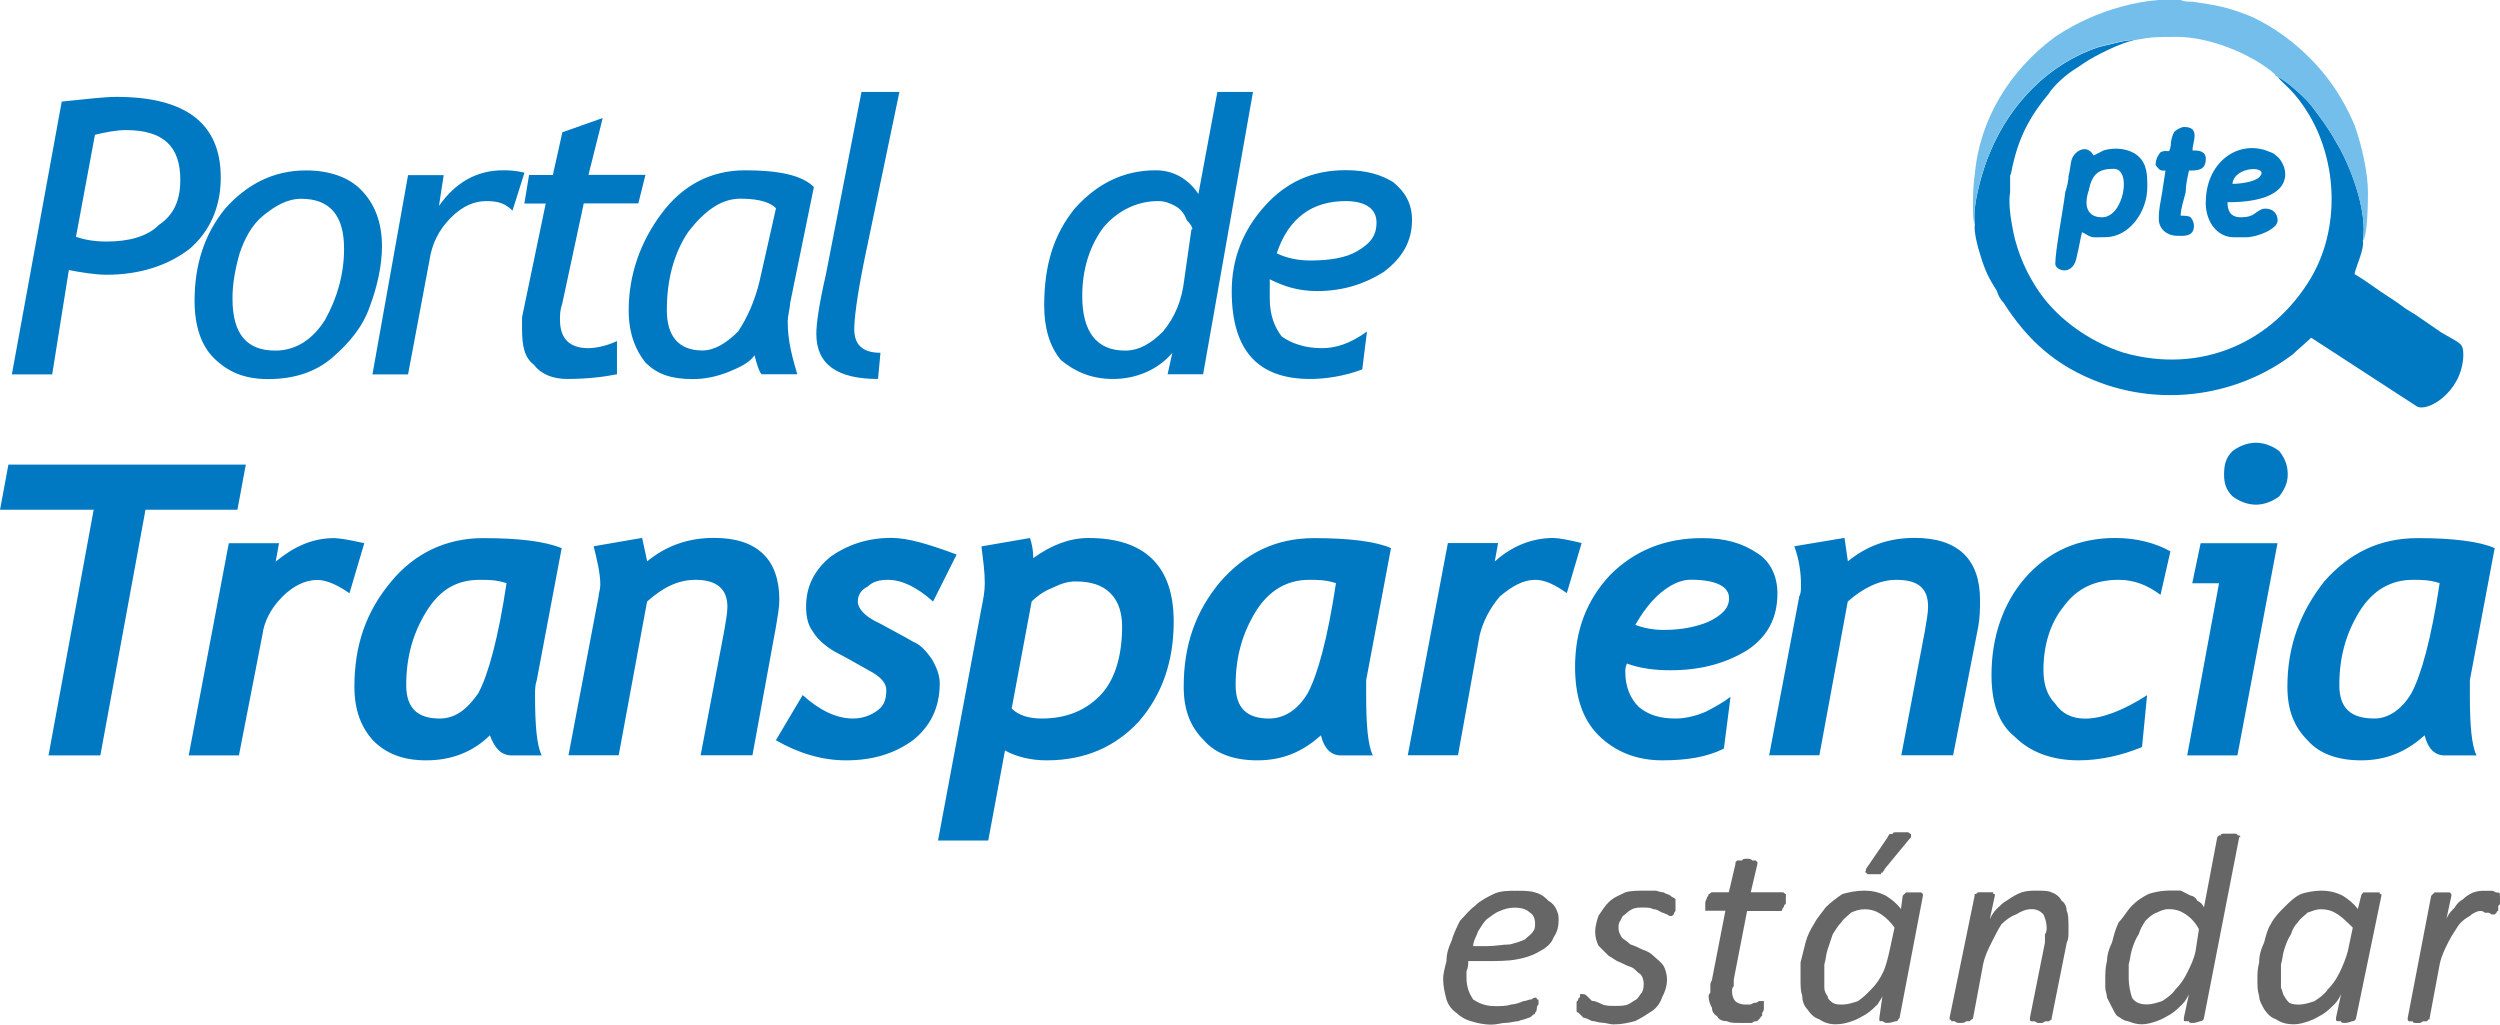 <?xml version="1.0" encoding="UTF-8" standalone="no"?>
<!-- Created with Inkscape (http://www.inkscape.org/) -->

<svg
   xmlns:dc="http://purl.org/dc/elements/1.1/"
   xmlns:cc="http://creativecommons.org/ns#"
   xmlns:rdf="http://www.w3.org/1999/02/22-rdf-syntax-ns#"
   xmlns:svg="http://www.w3.org/2000/svg"
   xmlns="http://www.w3.org/2000/svg"
   xmlns:sodipodi="http://sodipodi.sourceforge.net/DTD/sodipodi-0.dtd"
   xmlns:inkscape="http://www.inkscape.org/namespaces/inkscape"
   width="82.229"
   height="33.702"
   viewBox="0 0 21.756 8.917"
   version="1.1"
   id="svg8"
   inkscape:version="0.92.1 r15371"
   sodipodi:docname="estandar.svg">
  <defs
     id="defs2">
    <clipPath
       clipPathUnits="userSpaceOnUse"
       id="clipEmfPath1">
      <path
         inkscape:connector-curvature="0"
         d="m 105.956,17.339 h 213.356 v 77.042 h -213.356 z"
         id="path9" />
    </clipPath>
    <clipPath
       clipPathUnits="userSpaceOnUse"
       id="clipEmfPath2">
      <path
         inkscape:connector-curvature="0"
         d="M 0.337,0.336 H 86.752 V 88.94 H 0.337 Z"
         id="path12" />
    </clipPath>
    <clipPath
       clipPathUnits="userSpaceOnUse"
       id="clipEmfPath3">
      <path
         inkscape:connector-curvature="0"
         d="M 335.491,14.845 H 522.801 V 90.829 H 335.491 Z"
         id="path15" />
    </clipPath>
    <pattern
       id="EMFhbasepattern"
       patternUnits="userSpaceOnUse"
       width="6"
       height="6"
       x="0"
       y="0" />
    <clipPath
       clipPathUnits="userSpaceOnUse"
       id="clipEmfPath1-1">
      <path
         d="m 105.956,17.339 h 213.356 v 77.042 h -213.356 z"
         id="path9-3"
         inkscape:connector-curvature="0" />
    </clipPath>
    <clipPath
       clipPathUnits="userSpaceOnUse"
       id="clipEmfPath2-6">
      <path
         d="M 0.337,0.336 H 86.752 V 88.94 H 0.337 Z"
         id="path12-8"
         inkscape:connector-curvature="0" />
    </clipPath>
    <clipPath
       clipPathUnits="userSpaceOnUse"
       id="clipEmfPath3-9">
      <path
         d="M 335.491,14.845 H 522.801 V 90.829 H 335.491 Z"
         id="path15-6"
         inkscape:connector-curvature="0" />
    </clipPath>
    <clipPath
       clipPathUnits="userSpaceOnUse"
       id="clipEmfPath1-7">
      <path
         inkscape:connector-curvature="0"
         d="M 0.337,0.336 H 187.76 V 76.32 H 0.337 Z"
         id="path82" />
    </clipPath>
    <pattern
       id="EMFhbasepattern-2"
       patternUnits="userSpaceOnUse"
       width="6"
       height="6"
       x="0"
       y="0" />
    <clipPath
       clipPathUnits="userSpaceOnUse"
       id="clipEmfPath1-5">
      <path
         inkscape:connector-curvature="0"
         d="M 0.337,0.336 H 194.224 V 76.32 H 0.337 Z"
         id="path100" />
    </clipPath>
    <pattern
       id="EMFhbasepattern-7"
       patternUnits="userSpaceOnUse"
       width="6"
       height="6"
       x="0"
       y="0" />
    <pattern
       y="0"
       x="0"
       height="6"
       width="6"
       patternUnits="userSpaceOnUse"
       id="EMFhbasepattern-76" />
    <pattern
       y="0"
       x="0"
       height="6"
       width="6"
       patternUnits="userSpaceOnUse"
       id="EMFhbasepattern-5" />
    <pattern
       y="0"
       x="0"
       height="6"
       width="6"
       patternUnits="userSpaceOnUse"
       id="EMFhbasepattern-55" />
  </defs>
  <sodipodi:namedview
     id="base"
     pagecolor="#ffffff"
     bordercolor="#666666"
     borderopacity="1.0"
     inkscape:pageopacity="0.0"
     inkscape:pageshadow="2"
     inkscape:zoom="5.6"
     inkscape:cx="62.241899"
     inkscape:cy="33.74753"
     inkscape:document-units="mm"
     inkscape:current-layer="layer1"
     showgrid="false"
     units="px"
     fit-margin-top="0"
     fit-margin-left="0"
     fit-margin-right="0"
     fit-margin-bottom="0"
     inkscape:window-width="1440"
     inkscape:window-height="837"
     inkscape:window-x="-8"
     inkscape:window-y="-8"
     inkscape:window-maximized="1" />
  <g
     inkscape:label="Capa 1"
     inkscape:groupmode="layer"
     id="layer1"
     transform="translate(-70.879,-191.958)">
    <path
       id="path63"
       d="m 88.066,193.907 c -0.015,0.058 0.029,0.218 0.044,0.262 0.044,0.145 0.073,0.204 0.146,0.32 0.015,0.044 0.029,0.073 0.058,0.102 0.204,0.32 0.451,0.553 0.844,0.698 0.553,0.204 1.193,0.116 1.674,-0.247 0.029,-0.029 0.131,-0.116 0.16,-0.145 l 0.917,0.596 c 0.087,0.058 0.393,-0.116 0.407,-0.436 0,-0.116 -0.015,-0.102 -0.189,-0.204 l -0.233,-0.16 c -0.029,-0.015 -0.044,-0.029 -0.073,-0.044 -0.058,-0.044 -0.102,-0.073 -0.146,-0.102 -0.116,-0.073 -0.204,-0.145 -0.306,-0.204 0.015,-0.073 0.087,-0.218 0.073,-0.291 0.044,-0.262 -0.116,-0.669 -0.233,-0.858 -0.073,-0.131 -0.131,-0.204 -0.218,-0.32 -0.044,-0.058 -0.218,-0.218 -0.291,-0.247 0.058,0.073 0.146,0.116 0.277,0.335 0.247,0.422 0.262,0.989 0.015,1.411 -0.335,0.567 -0.96,0.844 -1.63,0.655 -0.32,-0.102 -0.611,-0.32 -0.771,-0.582 -0.102,-0.16 -0.175,-0.349 -0.204,-0.538 -0.015,-0.073 -0.029,-0.204 -0.015,-0.276 0,-0.044 0,-0.087 0,-0.145 0.015,-0.029 0.015,-0.073 0.029,-0.116 0.058,-0.247 0.16,-0.422 0.306,-0.596 0.044,-0.073 0.16,-0.175 0.233,-0.218 l 0.087,-0.058 c 0.087,-0.058 0.32,-0.175 0.422,-0.189 -0.029,-0.015 -0.247,0.044 -0.306,0.058 -0.437,0.145 -0.771,0.495 -0.946,0.916 -0.058,0.131 -0.16,0.465 -0.131,0.625 z"
       style="fill:#0079c2;fill-opacity:1;fill-rule:evenodd;stroke:none;stroke-width:0.385"
       inkscape:connector-curvature="0" />
    <path
       id="path65"
       d="m 88.066,193.907 c -0.029,-0.16 0.073,-0.495 0.131,-0.625 0.175,-0.422 0.509,-0.771 0.946,-0.916 0.058,-0.015 0.277,-0.073 0.306,-0.058 0.16,-0.029 0.189,-0.029 0.378,-0.029 0.277,0 0.64,0.145 0.844,0.32 0.015,0.015 0,0.015 0.029,0.029 0.073,0.029 0.247,0.189 0.291,0.247 0.087,0.116 0.146,0.189 0.218,0.32 0.116,0.189 0.277,0.596 0.233,0.858 0.044,-0.044 0.044,-0.378 0.044,-0.422 0,-0.175 -0.058,-0.422 -0.116,-0.582 -0.116,-0.276 -0.277,-0.495 -0.495,-0.684 -0.116,-0.102 -0.291,-0.218 -0.437,-0.276 -0.189,-0.073 -0.277,-0.087 -0.48,-0.116 -0.029,0 -0.073,0 -0.102,-0.015 -0.015,0 -0.015,0 -0.015,0 h -0.175 c -0.218,0.015 -0.451,0.087 -0.611,0.16 -0.102,0.044 -0.204,0.102 -0.291,0.16 -0.393,0.291 -0.655,0.713 -0.699,1.193 -0.015,0.073 -0.029,0.407 0,0.436 z"
       style="fill:#73beeb;fill-opacity:1;fill-rule:evenodd;stroke:none;stroke-width:0.385"
       inkscape:connector-curvature="0" />
    <path
       id="path67"
       d="m 89.172,193.849 c -0.131,0 -0.16,-0.102 -0.116,-0.233 0.029,-0.145 0.087,-0.189 0.218,-0.189 0.16,0 0.087,0.422 -0.102,0.422 z m -0.073,-0.538 c -0.058,-0.102 -0.16,-0.044 -0.189,0.029 -0.015,0.044 -0.015,0.102 -0.029,0.145 0,0.044 -0.015,0.102 -0.029,0.145 -0.015,0.131 -0.087,0.509 -0.087,0.625 0,0.058 0.16,0.116 0.189,-0.073 0.015,-0.058 0.029,-0.145 0.044,-0.204 0.102,0.058 0.073,0.044 0.204,0.044 0.204,0 0.364,-0.218 0.364,-0.436 0,-0.102 0,-0.204 -0.087,-0.276 -0.073,-0.058 -0.189,-0.073 -0.291,-0.044 -0.029,0.015 -0.058,0.029 -0.087,0.044 z"
       style="fill:#0079c2;fill-opacity:1;fill-rule:evenodd;stroke:none;stroke-width:0.385"
       inkscape:connector-curvature="0" />
    <path
       id="path69"
       d="m 90.307,193.558 c 0.015,-0.16 0.335,-0.16 0.233,-0.058 -0.044,0.044 -0.175,0.058 -0.233,0.058 z m -0.233,0.16 c 0,0.175 0.102,0.305 0.247,0.305 h 0.102 c 0.102,0 0.277,-0.073 0.277,-0.145 0,-0.073 -0.058,-0.116 -0.131,-0.102 -0.073,0.029 -0.073,0.073 -0.189,0.073 -0.102,0 -0.116,-0.073 -0.116,-0.131 0.64,0 0.524,-0.335 0.422,-0.407 -0.029,-0.029 -0.058,-0.029 -0.087,-0.044 -0.262,-0.087 -0.524,0.116 -0.524,0.451 z"
       style="fill:#0079c2;fill-opacity:1;fill-rule:evenodd;stroke:none;stroke-width:0.385"
       inkscape:connector-curvature="0" />
    <path
       id="path71"
       d="m 89.637,193.384 c 0,0.015 0.015,0.029 0.029,0.044 0.015,0.015 0.029,0.015 0.058,0.015 l -0.029,0.189 c -0.015,0.102 -0.029,0.131 -0.029,0.233 0,0.087 0.073,0.145 0.16,0.145 0.044,0 0.146,0.015 0.146,-0.087 0,-0.029 -0.015,-0.058 -0.029,-0.073 -0.015,-0.015 -0.058,-0.015 -0.087,-0.015 0,-0.058 0.029,-0.145 0.044,-0.204 0,-0.058 0.015,-0.131 0.029,-0.189 0.073,0 0.146,0 0.146,-0.102 0,-0.073 -0.073,-0.073 -0.116,-0.073 0,-0.073 0.073,-0.204 -0.073,-0.204 -0.029,0 -0.073,0.029 -0.087,0.044 -0.015,0.029 -0.029,0.073 -0.029,0.116 -0.015,0.087 -0.015,0.029 -0.087,0.058 -0.015,0.015 -0.044,0.058 -0.044,0.102 z"
       style="fill:#0079c2;fill-opacity:1;fill-rule:evenodd;stroke:none;stroke-width:0.385"
       inkscape:connector-curvature="0" />
    <path
       id="path75"
       d="m 72.945,196.394 h -0.8 l -0.393,2.138 h -0.451 l 0.393,-2.138 h -0.815 l 0.073,-0.393 h 2.066 z m 0.975,0.727 c -0.102,-0.073 -0.204,-0.116 -0.277,-0.116 -0.116,0 -0.218,0.058 -0.306,0.145 -0.102,0.102 -0.16,0.218 -0.175,0.335 l -0.204,1.047 h -0.437 l 0.349,-1.847 h 0.437 l -0.029,0.16 c 0.16,-0.131 0.32,-0.204 0.509,-0.204 0.044,0 0.131,0.015 0.262,0.044 z m 1.63,0.756 c -0.015,0.044 -0.015,0.087 -0.015,0.131 0,0.262 0.015,0.436 0.058,0.524 h -0.262 c -0.087,0 -0.146,-0.058 -0.189,-0.175 -0.146,0.145 -0.335,0.218 -0.553,0.218 -0.204,0 -0.349,-0.058 -0.466,-0.175 -0.102,-0.116 -0.16,-0.262 -0.16,-0.465 0,-0.364 0.102,-0.655 0.32,-0.916 0.204,-0.247 0.48,-0.378 0.8,-0.378 0.32,0 0.538,0.029 0.684,0.087 z m -0.495,-0.873 c -0.204,0 -0.349,0.087 -0.466,0.276 -0.116,0.189 -0.175,0.393 -0.175,0.64 0,0.204 0.102,0.291 0.291,0.291 0.131,0 0.233,-0.073 0.335,-0.218 0.087,-0.16 0.175,-0.48 0.247,-0.96 -0.087,-0.029 -0.16,-0.029 -0.233,-0.029 z m 2.372,1.527 h -0.451 l 0.204,-1.076 c 0.015,-0.087 0.029,-0.16 0.029,-0.218 0,-0.16 -0.102,-0.233 -0.277,-0.233 -0.16,0 -0.291,0.073 -0.422,0.189 l -0.247,1.338 h -0.437 l 0.262,-1.382 c 0,-0.029 0.015,-0.058 0.015,-0.102 0,-0.102 -0.029,-0.218 -0.058,-0.335 l 0.422,-0.073 0.044,0.204 c 0.16,-0.131 0.349,-0.204 0.582,-0.204 0.378,0 0.568,0.189 0.568,0.538 0,0.073 -0.015,0.145 -0.029,0.233 z m 1.572,-1.338 c -0.146,-0.131 -0.277,-0.189 -0.393,-0.189 -0.073,0 -0.131,0.015 -0.175,0.058 -0.058,0.029 -0.087,0.073 -0.087,0.131 0,0.058 0.058,0.131 0.189,0.189 0.131,0.073 0.218,0.116 0.291,0.16 0.073,0.029 0.116,0.087 0.16,0.145 0.044,0.073 0.073,0.145 0.073,0.218 0,0.218 -0.087,0.378 -0.233,0.495 -0.16,0.116 -0.349,0.175 -0.582,0.175 -0.204,0 -0.407,-0.058 -0.611,-0.175 l 0.233,-0.393 c 0.146,0.131 0.291,0.204 0.437,0.204 0.087,0 0.16,-0.029 0.218,-0.073 0.058,-0.044 0.073,-0.102 0.073,-0.175 0,-0.058 -0.044,-0.116 -0.16,-0.175 -0.102,-0.058 -0.204,-0.116 -0.291,-0.16 -0.073,-0.044 -0.146,-0.102 -0.189,-0.175 -0.044,-0.058 -0.058,-0.131 -0.058,-0.218 0,-0.175 0.073,-0.32 0.218,-0.436 0.146,-0.102 0.32,-0.16 0.524,-0.16 0.146,0 0.335,0.058 0.568,0.145 z m 0.626,1.295 -0.146,0.785 h -0.437 l 0.378,-2.022 c 0.015,-0.073 0.029,-0.145 0.029,-0.218 0,-0.102 -0.015,-0.204 -0.029,-0.32 l 0.422,-0.073 c 0.015,0.044 0.029,0.102 0.029,0.175 0.16,-0.116 0.32,-0.175 0.48,-0.175 0.495,0 0.742,0.247 0.742,0.727 0,0.349 -0.102,0.64 -0.306,0.873 -0.204,0.218 -0.466,0.335 -0.8,0.335 -0.131,0 -0.262,-0.029 -0.364,-0.087 z m 0.058,-0.364 c 0.058,0.058 0.146,0.087 0.262,0.087 0.218,0 0.393,-0.073 0.524,-0.218 0.116,-0.131 0.175,-0.335 0.175,-0.582 0,-0.116 -0.029,-0.218 -0.102,-0.291 -0.073,-0.073 -0.175,-0.102 -0.306,-0.102 -0.058,0 -0.116,0.015 -0.204,0.058 -0.073,0.029 -0.131,0.073 -0.175,0.116 z m 3.085,-0.247 c 0,0.044 0,0.087 0,0.131 0,0.262 0.015,0.436 0.058,0.524 h -0.277 c -0.087,0 -0.146,-0.058 -0.175,-0.175 -0.16,0.145 -0.335,0.218 -0.553,0.218 -0.204,0 -0.364,-0.058 -0.466,-0.175 -0.116,-0.116 -0.175,-0.262 -0.175,-0.465 0,-0.364 0.102,-0.655 0.32,-0.916 0.218,-0.247 0.48,-0.378 0.815,-0.378 0.306,0 0.538,0.029 0.669,0.087 z m -0.495,-0.873 c -0.189,0 -0.349,0.087 -0.466,0.276 -0.116,0.189 -0.175,0.393 -0.175,0.64 0,0.204 0.102,0.291 0.291,0.291 0.131,0 0.247,-0.073 0.335,-0.218 0.087,-0.16 0.175,-0.48 0.247,-0.96 -0.087,-0.029 -0.16,-0.029 -0.233,-0.029 z m 2.241,0.116 c -0.102,-0.073 -0.189,-0.116 -0.277,-0.116 -0.102,0 -0.204,0.058 -0.306,0.145 -0.087,0.102 -0.146,0.218 -0.175,0.335 l -0.189,1.047 h -0.437 l 0.349,-1.847 h 0.437 l -0.029,0.16 c 0.146,-0.131 0.32,-0.204 0.509,-0.204 0.044,0 0.131,0.015 0.247,0.044 z m 0.524,0.611 c -0.015,0.029 -0.015,0.058 -0.015,0.073 0,0.131 0.044,0.233 0.116,0.305 0.087,0.073 0.189,0.102 0.32,0.102 0.073,0 0.16,-0.015 0.262,-0.058 0.087,-0.044 0.16,-0.087 0.218,-0.131 l -0.058,0.451 c -0.146,0.073 -0.32,0.102 -0.538,0.102 -0.218,0 -0.407,-0.073 -0.553,-0.218 -0.146,-0.145 -0.204,-0.349 -0.204,-0.596 0,-0.32 0.102,-0.582 0.306,-0.8 0.204,-0.204 0.466,-0.32 0.8,-0.32 0.204,0 0.349,0.044 0.48,0.131 0.116,0.073 0.175,0.204 0.175,0.349 0,0.218 -0.087,0.378 -0.262,0.495 -0.189,0.116 -0.407,0.175 -0.669,0.175 -0.131,0 -0.262,-0.015 -0.378,-0.058 z m 0.073,-0.335 c 0.073,0.029 0.16,0.044 0.247,0.044 0.16,0 0.291,-0.029 0.393,-0.073 0.116,-0.058 0.175,-0.116 0.175,-0.204 0,-0.102 -0.116,-0.16 -0.335,-0.16 -0.087,0 -0.175,0.044 -0.262,0.116 -0.087,0.073 -0.16,0.175 -0.218,0.276 z m 2.765,1.135 h -0.451 l 0.204,-1.076 c 0.015,-0.087 0.029,-0.16 0.029,-0.218 0,-0.16 -0.087,-0.233 -0.277,-0.233 -0.146,0 -0.291,0.073 -0.422,0.189 l -0.247,1.338 h -0.437 l 0.262,-1.382 c 0.015,-0.029 0.015,-0.058 0.015,-0.102 0,-0.102 -0.015,-0.218 -0.058,-0.335 l 0.437,-0.073 0.029,0.204 c 0.16,-0.131 0.349,-0.204 0.582,-0.204 0.378,0 0.568,0.189 0.568,0.538 0,0.073 0,0.146 -0.015,0.233 z m 1.805,-1.396 c -0.116,-0.087 -0.233,-0.131 -0.364,-0.131 -0.204,0 -0.364,0.073 -0.48,0.233 -0.116,0.145 -0.175,0.335 -0.175,0.553 0,0.116 0.029,0.218 0.102,0.291 0.058,0.087 0.146,0.131 0.262,0.131 0.146,0 0.335,-0.073 0.538,-0.204 l -0.044,0.451 c -0.175,0.073 -0.364,0.116 -0.553,0.116 -0.233,0 -0.422,-0.073 -0.553,-0.204 -0.146,-0.116 -0.204,-0.305 -0.204,-0.538 0,-0.335 0.102,-0.625 0.291,-0.844 0.204,-0.233 0.466,-0.349 0.786,-0.349 0.189,0 0.349,0.044 0.48,0.116 z m 0.553,-1.047 c 0,-0.087 0.015,-0.145 0.073,-0.204 0.058,-0.044 0.131,-0.073 0.204,-0.073 0.073,0 0.146,0.029 0.204,0.073 0.044,0.058 0.073,0.116 0.073,0.204 0,0.073 -0.029,0.131 -0.073,0.189 -0.058,0.044 -0.131,0.073 -0.204,0.073 -0.073,0 -0.146,-0.029 -0.204,-0.073 -0.058,-0.058 -0.073,-0.116 -0.073,-0.189 z m 0.116,2.444 h -0.437 l 0.277,-1.498 h -0.233 l 0.073,-0.349 h 0.669 z m 2.023,-0.655 c 0,0.044 0,0.087 0,0.131 0,0.262 0.015,0.436 0.058,0.524 h -0.277 c -0.087,0 -0.146,-0.058 -0.175,-0.175 -0.16,0.145 -0.335,0.218 -0.553,0.218 -0.204,0 -0.364,-0.058 -0.466,-0.175 -0.116,-0.116 -0.175,-0.262 -0.175,-0.465 0,-0.364 0.116,-0.655 0.32,-0.916 0.218,-0.247 0.48,-0.378 0.815,-0.378 0.306,0 0.538,0.029 0.669,0.087 z m -0.495,-0.873 c -0.189,0 -0.349,0.087 -0.466,0.276 -0.116,0.189 -0.175,0.393 -0.175,0.64 0,0.204 0.102,0.291 0.306,0.291 0.116,0 0.233,-0.073 0.32,-0.218 0.087,-0.16 0.175,-0.48 0.247,-0.96 -0.087,-0.029 -0.16,-0.029 -0.233,-0.029 z"
       style="fill:#0079c2;fill-opacity:1;fill-rule:nonzero;stroke:none;stroke-width:0.385"
       inkscape:connector-curvature="0" />
    <path
       id="path77"
       d="m 84.442,199.973 c 0,0.058 -0.015,0.102 -0.044,0.145 -0.015,0.044 -0.058,0.087 -0.116,0.116 -0.044,0.029 -0.116,0.058 -0.204,0.073 -0.073,0.015 -0.175,0.015 -0.291,0.015 h -0.131 c 0,0.029 0,0.058 -0.015,0.087 0,0.015 0,0.044 0,0.058 0,0.087 0.029,0.146 0.058,0.189 0.044,0.029 0.102,0.058 0.189,0.058 0.058,0 0.102,0 0.146,-0.015 0.029,0 0.073,-0.015 0.102,-0.029 0.029,0 0.044,-0.015 0.073,-0.015 0.015,-0.015 0.029,-0.015 0.029,-0.015 0.015,0 0.015,0 0.015,0.015 0.015,0 0.015,0 0.015,0.015 0,0.015 0,0.015 0,0.029 -0.015,0.015 -0.015,0.029 -0.015,0.029 0,0.015 0,0.029 -0.015,0.044 0,0 0,0.015 -0.015,0.015 -0.015,0.015 -0.029,0.029 -0.044,0.029 -0.029,0.015 -0.058,0.015 -0.087,0.029 -0.029,0 -0.073,0.015 -0.116,0.015 -0.029,0 -0.073,0.015 -0.116,0.015 -0.073,0 -0.131,-0.015 -0.175,-0.029 -0.058,-0.015 -0.102,-0.044 -0.131,-0.073 -0.044,-0.029 -0.073,-0.073 -0.087,-0.116 -0.015,-0.058 -0.029,-0.116 -0.029,-0.175 0,-0.058 0.015,-0.102 0.029,-0.16 0,-0.058 0.015,-0.116 0.044,-0.175 0.015,-0.058 0.044,-0.116 0.073,-0.175 0.044,-0.044 0.073,-0.087 0.131,-0.131 0.044,-0.044 0.102,-0.073 0.16,-0.102 0.058,-0.029 0.131,-0.029 0.204,-0.029 0.058,0 0.116,0 0.16,0.015 0.058,0.015 0.087,0.044 0.116,0.073 0.029,0.015 0.058,0.044 0.073,0.087 0.015,0.029 0.015,0.058 0.015,0.087 z m -0.204,0.015 c 0,-0.029 -0.015,-0.073 -0.044,-0.087 -0.029,-0.029 -0.073,-0.044 -0.131,-0.044 -0.058,0 -0.102,0.015 -0.131,0.029 -0.044,0.015 -0.073,0.044 -0.116,0.073 -0.029,0.029 -0.044,0.058 -0.073,0.102 -0.015,0.044 -0.044,0.087 -0.044,0.131 h 0.116 c 0.073,0 0.146,-0.015 0.204,-0.015 0.058,-0.015 0.102,-0.029 0.131,-0.044 0.029,-0.029 0.058,-0.044 0.073,-0.073 0.015,-0.015 0.015,-0.044 0.015,-0.073 z m 1.222,-0.175 c 0,0.015 0,0.029 0,0.029 0,0.015 0,0.029 0,0.044 -0.015,0.015 -0.015,0.029 -0.015,0.029 -0.015,0.015 -0.015,0.015 -0.029,0.015 0,0 -0.015,0 -0.029,-0.015 -0.015,0 -0.029,-0.015 -0.044,-0.015 -0.029,-0.015 -0.044,-0.029 -0.073,-0.029 -0.029,-0.015 -0.058,-0.015 -0.087,-0.015 -0.044,0 -0.073,0 -0.102,0.015 -0.029,0.015 -0.044,0.029 -0.058,0.044 -0.029,0.015 -0.029,0.029 -0.044,0.058 -0.015,0.015 -0.015,0.044 -0.015,0.058 0,0.044 0.015,0.058 0.029,0.087 0.015,0.015 0.044,0.029 0.073,0.058 0.044,0.015 0.073,0.029 0.102,0.044 0.044,0.015 0.073,0.029 0.102,0.058 0.029,0.029 0.058,0.044 0.087,0.087 0.015,0.029 0.029,0.073 0.029,0.116 0,0.058 -0.015,0.102 -0.044,0.16 -0.015,0.044 -0.044,0.087 -0.087,0.116 -0.044,0.029 -0.087,0.058 -0.146,0.087 -0.058,0.015 -0.116,0.029 -0.189,0.029 -0.029,0 -0.073,-0.015 -0.102,-0.015 -0.029,0 -0.058,-0.015 -0.087,-0.015 -0.029,-0.015 -0.058,-0.029 -0.073,-0.029 -0.015,-0.015 -0.029,-0.029 -0.044,-0.044 0,0 -0.015,0 -0.015,-0.015 0,0 0,-0.015 0,-0.015 0,-0.015 0,-0.015 0,-0.029 0,-0.015 0,-0.015 0,-0.029 0,-0.015 0.015,-0.015 0.015,-0.029 0,0 0,-0.015 0.015,-0.015 0,-0.015 0,-0.015 0,-0.029 0.015,0 0.015,0 0.015,0 0.015,0 0.029,0 0.044,0.015 0.015,0.015 0.029,0.029 0.044,0.044 0.029,0 0.058,0.015 0.087,0.029 0.029,0.015 0.073,0.015 0.116,0.015 0.044,0 0.087,0 0.116,-0.015 0.029,-0.015 0.044,-0.029 0.073,-0.044 0.015,-0.015 0.029,-0.044 0.044,-0.058 0.015,-0.029 0.015,-0.058 0.015,-0.073 0,-0.044 -0.015,-0.073 -0.029,-0.087 -0.029,-0.015 -0.044,-0.044 -0.073,-0.058 -0.044,-0.015 -0.073,-0.029 -0.102,-0.044 -0.044,-0.015 -0.073,-0.044 -0.102,-0.058 -0.029,-0.029 -0.058,-0.058 -0.087,-0.087 -0.015,-0.029 -0.029,-0.073 -0.029,-0.116 0,-0.058 0.015,-0.102 0.029,-0.145 0.029,-0.044 0.058,-0.087 0.087,-0.116 0.044,-0.044 0.087,-0.058 0.146,-0.087 0.044,-0.015 0.102,-0.015 0.175,-0.015 0.029,0 0.058,0 0.087,0 0.015,0 0.044,0.015 0.073,0.015 0.015,0.015 0.044,0.015 0.058,0.029 0.015,0.015 0.029,0.015 0.044,0.029 0,0 0,0.015 0,0.029 z m 0.96,-0.044 c 0,0.015 0,0.015 0,0.029 0,0 0,0.015 0,0.029 -0.015,0 -0.015,0.015 -0.015,0.015 0,0.015 -0.015,0.015 -0.015,0.029 0,0 0,0.015 -0.015,0.015 0,0 -0.015,0 -0.015,0 h -0.277 l -0.116,0.596 c 0,0.015 0,0.029 0,0.058 -0.015,0.015 -0.015,0.029 -0.015,0.044 0,0.044 0.015,0.073 0.029,0.087 0.015,0.015 0.044,0.029 0.087,0.029 0.015,0 0.029,0 0.044,0 0.029,-0.015 0.029,-0.015 0.044,-0.015 0.015,0 0.029,-0.015 0.029,-0.015 0.015,0 0.015,0 0.029,0 0,0 0.015,0 0.015,0 0,0 0,0.015 0,0.029 0,0.015 0,0.015 0,0.029 0,0.015 0,0.029 -0.015,0.044 0,0 0,0.015 0,0.029 -0.015,0 -0.015,0.015 -0.015,0.015 -0.015,0.015 -0.015,0.015 -0.029,0.029 -0.015,0 -0.029,0 -0.044,0.015 -0.015,0 -0.044,0 -0.058,0 -0.015,0 -0.029,0 -0.058,0 -0.044,0 -0.073,0 -0.102,-0.015 -0.044,0 -0.073,-0.015 -0.087,-0.044 -0.029,-0.015 -0.044,-0.044 -0.044,-0.073 -0.015,-0.029 -0.029,-0.058 -0.029,-0.102 0,-0.015 0.015,-0.029 0.015,-0.029 0,-0.015 0,-0.029 0,-0.044 0,-0.015 0,-0.029 0,-0.029 0,-0.015 0.015,-0.029 0.015,-0.044 l 0.116,-0.596 h -0.146 c -0.015,0 -0.015,0 -0.029,0 0,0 0,-0.015 0,-0.029 0,-0.015 0,-0.029 0,-0.044 0,-0.015 0.015,-0.029 0.015,-0.044 0,0 0.015,-0.015 0.015,-0.029 0.015,0 0.015,-0.015 0.029,-0.015 h 0.146 l 0.058,-0.247 c 0,0 0,-0.015 0,-0.015 0,0 0.015,-0.015 0.015,-0.015 0.015,0 0.029,0 0.044,0 0,-0.015 0.029,-0.015 0.044,-0.015 0.015,0 0.029,0 0.044,0.015 0.015,0 0.015,0 0.029,0 0,0 0.015,0.015 0.015,0.015 0,0 0,0.015 0,0.015 l -0.058,0.247 h 0.277 c 0.015,0 0.015,0.015 0.029,0.015 0,0.015 0,0.015 0,0.029 z m 0.99,1.047 c -0.015,0.015 -0.015,0.029 -0.029,0.029 -0.015,0 -0.044,0.015 -0.073,0.015 -0.015,0 -0.029,0 -0.044,-0.015 0,0 -0.015,0 -0.015,0 -0.015,0 -0.015,0 -0.015,-0.015 0,0 0,0 0,-0.015 l 0.029,-0.204 c 0,0.029 -0.029,0.058 -0.044,0.087 -0.029,0.029 -0.058,0.058 -0.102,0.087 -0.029,0.015 -0.073,0.044 -0.116,0.058 -0.044,0.015 -0.087,0.029 -0.146,0.029 -0.058,0 -0.102,-0.015 -0.146,-0.044 -0.044,-0.015 -0.073,-0.044 -0.102,-0.087 -0.029,-0.029 -0.044,-0.073 -0.044,-0.116 -0.015,-0.044 -0.015,-0.087 -0.015,-0.145 0,-0.044 0,-0.087 0,-0.146 0.015,-0.058 0.029,-0.116 0.044,-0.175 0.015,-0.058 0.044,-0.116 0.073,-0.16 0.029,-0.058 0.073,-0.102 0.102,-0.145 0.044,-0.044 0.102,-0.087 0.146,-0.116 0.058,-0.015 0.116,-0.029 0.189,-0.029 0.073,0 0.131,0.015 0.189,0.044 0.044,0.029 0.087,0.058 0.131,0.116 l 0.015,-0.116 c 0.015,-0.015 0.015,-0.015 0.029,-0.029 0.015,0 0.044,0 0.073,0 0.015,0 0.029,0 0.044,0 0,0 0.015,0 0.015,0 0.015,0.015 0.015,0.015 0.015,0.015 0,0.015 0,0.015 0,0.015 z m -0.044,-0.785 c -0.029,-0.044 -0.073,-0.087 -0.116,-0.116 -0.044,-0.029 -0.087,-0.044 -0.146,-0.044 -0.044,0 -0.087,0.015 -0.116,0.029 -0.029,0.029 -0.058,0.044 -0.087,0.087 -0.029,0.029 -0.044,0.058 -0.073,0.102 -0.015,0.044 -0.029,0.087 -0.044,0.131 -0.015,0.044 -0.015,0.087 -0.029,0.131 0,0.044 0,0.087 0,0.116 0,0.029 0,0.058 0,0.087 0,0.029 0.015,0.058 0.029,0.073 0,0.029 0.029,0.044 0.044,0.058 0.029,0.015 0.044,0.015 0.087,0.015 0.044,0 0.087,-0.015 0.131,-0.029 0.044,-0.029 0.073,-0.058 0.116,-0.102 0.044,-0.044 0.073,-0.087 0.102,-0.145 0.029,-0.058 0.044,-0.131 0.058,-0.189 z m -0.087,-0.509 c 0,0.015 -0.015,0.015 -0.015,0.029 -0.015,0 -0.015,0 -0.015,0.015 -0.015,0 -0.029,0 -0.029,0 -0.015,0 -0.029,0 -0.044,0 -0.015,0 -0.029,0 -0.044,0 0,0 -0.015,-0.015 -0.015,-0.015 0,0 -0.015,0 0,-0.015 0,0 0,-0.015 0,-0.015 l 0.189,-0.276 c 0,-0.015 0.015,-0.015 0.015,-0.029 0,0 0.015,0 0.029,0 0,-0.015 0.015,-0.015 0.029,-0.015 0.015,0 0.029,0 0.044,0 0.029,0 0.044,0 0.058,0 0.015,0 0.015,0.015 0.029,0.015 0,0 0,0.015 0,0.015 0,0.015 0,0.015 -0.015,0.029 z m 1.601,0.465 c 0,0.029 0,0.058 0,0.087 0,0.029 0,0.058 -0.015,0.087 l -0.131,0.655 c 0,0.015 0,0.015 0,0.015 -0.015,0 -0.015,0.015 -0.029,0.015 0,0 -0.015,0 -0.029,0 -0.015,0.015 -0.029,0.015 -0.044,0.015 -0.015,0 -0.029,0 -0.044,-0.015 -0.015,0 -0.029,0 -0.029,0 -0.015,0 -0.015,-0.015 -0.015,-0.015 0,0 0,0 0,-0.015 l 0.131,-0.655 c 0,-0.029 0,-0.044 0,-0.073 0.015,-0.015 0.015,-0.044 0.015,-0.058 0,-0.044 -0.015,-0.087 -0.029,-0.116 -0.029,-0.029 -0.058,-0.044 -0.102,-0.044 -0.044,0 -0.087,0.015 -0.131,0.044 -0.044,0.015 -0.087,0.044 -0.131,0.087 -0.029,0.044 -0.058,0.102 -0.087,0.16 -0.029,0.058 -0.058,0.116 -0.073,0.189 l -0.087,0.465 c 0,0.015 -0.015,0.015 -0.015,0.015 0,0 -0.015,0.015 -0.015,0.015 -0.015,0 -0.015,0 -0.029,0 -0.015,0.015 -0.029,0.015 -0.058,0.015 -0.015,0 -0.029,0 -0.044,-0.015 -0.015,0 -0.015,0 -0.029,0 0,0 0,-0.015 -0.015,-0.015 0,0 0,0 0,-0.015 l 0.218,-1.062 c 0,0 0,0 0,-0.015 0.015,0 0.015,0 0.029,-0.015 0,0 0.015,0 0.015,0 0.015,0 0.029,0 0.044,0 0.015,0 0.029,0 0.044,0 0.015,0 0.015,0 0.029,0 0,0.015 0,0.015 0.015,0.015 0,0.015 0,0.015 0,0.015 l -0.044,0.204 c 0.015,-0.029 0.029,-0.058 0.058,-0.087 0.029,-0.029 0.058,-0.058 0.087,-0.073 0.044,-0.029 0.087,-0.058 0.131,-0.073 0.044,-0.015 0.087,-0.015 0.131,-0.015 0.058,0 0.102,0 0.131,0.015 0.044,0.015 0.073,0.044 0.087,0.073 0.029,0.015 0.044,0.058 0.044,0.087 0.015,0.029 0.015,0.073 0.015,0.102 z m 1.179,0.829 c 0,0.015 -0.015,0.029 -0.029,0.029 -0.015,0 -0.029,0.015 -0.073,0.015 -0.015,0 -0.029,0 -0.029,-0.015 -0.015,0 -0.029,0 -0.029,0 -0.015,0 -0.015,0 -0.015,-0.015 0,0 0,0 0,-0.015 l 0.044,-0.204 c -0.015,0.029 -0.029,0.058 -0.058,0.087 -0.029,0.029 -0.058,0.058 -0.102,0.087 -0.029,0.015 -0.073,0.044 -0.116,0.058 -0.044,0.015 -0.087,0.029 -0.131,0.029 -0.058,0 -0.087,-0.015 -0.131,-0.029 -0.029,0 -0.058,-0.029 -0.087,-0.044 -0.015,-0.015 -0.029,-0.044 -0.044,-0.073 -0.015,-0.029 -0.029,-0.058 -0.044,-0.087 0,-0.029 -0.015,-0.058 -0.015,-0.087 0,-0.029 0,-0.044 0,-0.073 0,-0.044 0,-0.102 0.015,-0.16 0,-0.044 0.015,-0.102 0.044,-0.16 0.015,-0.058 0.029,-0.116 0.058,-0.175 0.044,-0.044 0.073,-0.102 0.116,-0.145 0.044,-0.044 0.087,-0.073 0.146,-0.102 0.044,-0.015 0.116,-0.029 0.175,-0.029 0.044,0 0.073,0 0.102,0 0.029,0.015 0.058,0.029 0.087,0.044 0.015,0 0.044,0.015 0.058,0.044 0.029,0.015 0.044,0.029 0.058,0.058 l 0.116,-0.611 c 0,0 0,0 0.015,-0.015 0,0 0,0 0.015,0 0,-0.015 0.015,-0.015 0.029,-0.015 0.015,0 0.029,0 0.044,0 0.029,0 0.044,0 0.044,0 0.015,0 0.029,0 0.029,0.015 0.015,0 0.015,0 0.015,0 0.015,0.015 0.015,0.015 0,0.015 z m -0.044,-0.771 c -0.029,-0.058 -0.073,-0.102 -0.116,-0.131 -0.044,-0.029 -0.087,-0.044 -0.146,-0.044 -0.044,0 -0.073,0.015 -0.102,0.029 -0.044,0.015 -0.073,0.044 -0.102,0.073 -0.029,0.044 -0.044,0.073 -0.058,0.116 -0.029,0.044 -0.044,0.087 -0.058,0.131 -0.015,0.044 -0.015,0.087 -0.029,0.131 0,0.044 0,0.087 0,0.116 0,0.073 0.015,0.131 0.029,0.175 0.029,0.044 0.073,0.058 0.131,0.058 0.044,0 0.087,-0.015 0.131,-0.029 0.044,-0.029 0.087,-0.058 0.116,-0.102 0.044,-0.044 0.073,-0.087 0.102,-0.145 0.029,-0.058 0.058,-0.116 0.073,-0.189 z m 1.368,0.771 c 0,0.015 -0.015,0.029 -0.029,0.029 -0.015,0 -0.029,0.015 -0.073,0.015 -0.015,0 -0.029,0 -0.029,-0.015 -0.015,0 -0.029,0 -0.029,0 0,0 -0.015,0 -0.015,-0.015 0,0 0,0 0,-0.015 l 0.044,-0.204 c -0.015,0.029 -0.029,0.058 -0.058,0.087 -0.029,0.029 -0.058,0.058 -0.102,0.087 -0.029,0.015 -0.073,0.044 -0.116,0.058 -0.044,0.015 -0.087,0.029 -0.131,0.029 -0.073,0 -0.116,-0.015 -0.16,-0.044 -0.044,-0.015 -0.073,-0.044 -0.102,-0.087 -0.015,-0.029 -0.044,-0.073 -0.044,-0.116 -0.015,-0.044 -0.015,-0.087 -0.015,-0.145 0,-0.044 0,-0.087 0.015,-0.146 0,-0.058 0.015,-0.116 0.044,-0.175 0.015,-0.058 0.029,-0.116 0.058,-0.16 0.029,-0.058 0.073,-0.102 0.116,-0.145 0.044,-0.044 0.087,-0.087 0.146,-0.116 0.044,-0.015 0.116,-0.029 0.175,-0.029 0.073,0 0.131,0.015 0.189,0.044 0.044,0.029 0.087,0.058 0.131,0.116 l 0.029,-0.116 c 0,-0.015 0.015,-0.015 0.015,-0.029 0.015,0 0.044,0 0.073,0 0.015,0 0.029,0 0.044,0 0.015,0 0.015,0 0.029,0 0,0.015 0,0.015 0.015,0.015 0,0.015 0,0.015 0,0.015 z m -0.029,-0.785 c -0.044,-0.044 -0.087,-0.087 -0.131,-0.116 -0.044,-0.029 -0.087,-0.044 -0.146,-0.044 -0.044,0 -0.073,0.015 -0.116,0.029 -0.029,0.029 -0.058,0.044 -0.087,0.087 -0.029,0.029 -0.044,0.058 -0.058,0.102 -0.029,0.044 -0.044,0.087 -0.058,0.131 -0.015,0.044 -0.015,0.087 -0.029,0.131 0,0.044 0,0.087 0,0.116 0,0.029 0,0.058 0,0.087 0.015,0.029 0.015,0.058 0.029,0.073 0.015,0.029 0.029,0.044 0.044,0.058 0.029,0.015 0.058,0.015 0.087,0.015 0.044,0 0.087,-0.015 0.131,-0.029 0.044,-0.029 0.087,-0.058 0.116,-0.102 0.044,-0.044 0.073,-0.087 0.102,-0.145 0.029,-0.058 0.058,-0.131 0.073,-0.189 z m 1.281,-0.276 c 0,0.015 0,0.015 0,0.029 0,0 0,0.015 0,0.029 0,0.015 0,0.015 -0.015,0.029 0,0.015 0,0.029 0,0.044 -0.015,0 -0.015,0.015 -0.015,0.015 -0.015,0.015 -0.015,0.015 -0.029,0.015 0,0 0,0 -0.015,0 0,0 -0.015,-0.015 -0.029,-0.015 0,0 -0.015,0 -0.029,0 -0.015,-0.015 -0.029,-0.015 -0.044,-0.015 -0.015,0 -0.058,0.015 -0.087,0.044 -0.029,0.015 -0.073,0.044 -0.102,0.087 -0.029,0.044 -0.058,0.087 -0.087,0.145 -0.029,0.058 -0.058,0.116 -0.073,0.189 l -0.087,0.465 c 0,0.015 0,0.015 -0.015,0.015 0,0 0,0.015 -0.015,0.015 0,0 -0.015,0 -0.029,0 -0.015,0.015 -0.029,0.015 -0.044,0.015 -0.029,0 -0.044,0 -0.044,-0.015 -0.015,0 -0.029,0 -0.029,0 -0.015,0 -0.015,-0.015 -0.015,-0.015 0,0 0,0 0,-0.015 l 0.204,-1.062 c 0,0 0,0 0.015,-0.015 0,0 0,0 0.015,-0.015 0,0 0.015,0 0.029,0 0.015,0 0.029,0 0.044,0 0.015,0 0.029,0 0.029,0 0.015,0 0.029,0 0.029,0 0.015,0.015 0.015,0.015 0.015,0.015 0,0.015 0,0.015 0,0.015 l -0.044,0.204 c 0.015,-0.044 0.044,-0.073 0.073,-0.102 0.015,-0.029 0.044,-0.058 0.073,-0.073 0.029,-0.029 0.058,-0.044 0.087,-0.058 0.044,-0.015 0.073,-0.015 0.102,-0.015 0.015,0 0.029,0 0.044,0 0.015,0 0.029,0 0.029,0 0.015,0.015 0.029,0.015 0.029,0.015 0.015,0 0.029,0 0.029,0.015 0,0 0,0.015 0,0.015 z"
       style="fill:#666666;fill-opacity:1;fill-rule:nonzero;stroke:none;stroke-width:0.385"
       inkscape:connector-curvature="0" />
    <path
       id="path110"
       d="m 71.478,194.308 -0.145,0.908 h -0.351 l 0.434,-2.374 c 0.207,-0.021 0.372,-0.041 0.475,-0.041 0.599,0 0.909,0.227 0.909,0.702 0,0.268 -0.103,0.475 -0.269,0.619 -0.186,0.145 -0.434,0.227 -0.723,0.227 -0.103,0 -0.227,-0.021 -0.33,-0.041 z m 0.227,-1.177 -0.165,0.888 c 0.062,0.021 0.145,0.041 0.268,0.041 0.186,0 0.351,-0.041 0.454,-0.145 0.124,-0.083 0.186,-0.206 0.186,-0.392 0,-0.289 -0.145,-0.433 -0.475,-0.433 -0.083,0 -0.186,0.021 -0.268,0.041 z m 0.867,1.445 c 0,-0.31 0.083,-0.578 0.268,-0.805 0.186,-0.206 0.413,-0.33 0.702,-0.33 0.207,0 0.372,0.062 0.475,0.165 0.124,0.124 0.186,0.289 0.186,0.495 0,0.165 -0.041,0.351 -0.103,0.516 -0.062,0.186 -0.186,0.33 -0.33,0.454 -0.145,0.124 -0.33,0.186 -0.558,0.186 -0.207,0 -0.351,-0.062 -0.475,-0.186 -0.103,-0.103 -0.165,-0.268 -0.165,-0.495 z m 0.33,-0.021 c 0,0.31 0.124,0.454 0.372,0.454 0.186,0 0.33,-0.103 0.434,-0.268 0.103,-0.186 0.165,-0.392 0.165,-0.619 0,-0.289 -0.124,-0.434 -0.372,-0.434 -0.124,0 -0.227,0.062 -0.33,0.145 -0.103,0.083 -0.165,0.206 -0.207,0.33 -0.041,0.145 -0.062,0.268 -0.062,0.392 z m 2.437,-0.764 c -0.062,-0.062 -0.124,-0.083 -0.227,-0.083 -0.103,0 -0.207,0.041 -0.31,0.145 -0.103,0.103 -0.165,0.227 -0.186,0.372 l -0.186,0.991 h -0.31 l 0.31,-1.734 h 0.31 l -0.041,0.268 c 0.145,-0.206 0.33,-0.31 0.558,-0.31 0.041,0 0.103,0 0.186,0.021 z m 0.289,-0.062 h -0.186 l 0.041,-0.248 h 0.207 l 0.083,-0.372 0.351,-0.124 -0.124,0.495 h 0.496 l -0.062,0.248 h -0.475 l -0.186,0.867 c -0.021,0.062 -0.021,0.103 -0.021,0.145 0,0.165 0.083,0.248 0.248,0.248 0.062,0 0.165,-0.021 0.248,-0.062 v 0.289 c -0.103,0.021 -0.248,0.041 -0.434,0.041 -0.124,0 -0.227,-0.041 -0.289,-0.124 -0.083,-0.062 -0.103,-0.165 -0.103,-0.31 0,-0.021 0,-0.062 0,-0.103 z m 2.334,-0.145 -0.207,1.012 c 0,0.041 -0.021,0.103 -0.021,0.165 0,0.165 0.041,0.31 0.083,0.454 h -0.31 c -0.021,-0.021 -0.041,-0.083 -0.062,-0.165 -0.041,0.062 -0.124,0.103 -0.227,0.145 -0.103,0.041 -0.207,0.062 -0.31,0.062 -0.186,0 -0.31,-0.041 -0.413,-0.145 -0.083,-0.103 -0.145,-0.248 -0.145,-0.454 0,-0.31 0.103,-0.599 0.289,-0.846 0.186,-0.248 0.434,-0.372 0.723,-0.372 0.289,0 0.496,0.041 0.599,0.145 z m -0.33,0.186 c -0.041,-0.041 -0.124,-0.083 -0.31,-0.083 -0.165,0 -0.31,0.103 -0.454,0.289 -0.124,0.186 -0.186,0.413 -0.186,0.681 0,0.227 0.103,0.351 0.31,0.351 0.103,0 0.207,-0.062 0.31,-0.165 0.083,-0.124 0.145,-0.268 0.186,-0.434 z m 0.909,1.259 -0.021,0.227 c -0.351,0 -0.537,-0.124 -0.537,-0.392 0,-0.083 0.021,-0.248 0.083,-0.516 l 0.31,-1.59 h 0.33 l -0.31,1.486 c -0.062,0.31 -0.083,0.495 -0.083,0.578 0,0.145 0.083,0.206 0.227,0.206 z m 2.499,0.186 0.041,-0.186 c -0.124,0.145 -0.31,0.227 -0.516,0.227 -0.186,0 -0.33,-0.062 -0.454,-0.165 -0.103,-0.124 -0.145,-0.289 -0.145,-0.475 0,-0.351 0.083,-0.619 0.268,-0.846 0.186,-0.206 0.413,-0.33 0.702,-0.33 0.165,0 0.289,0.083 0.372,0.206 l 0.165,-0.888 h 0.31 l -0.434,2.457 z m 0.207,-1.259 c 0.021,0 0,-0.041 -0.041,-0.083 -0.021,-0.062 -0.062,-0.103 -0.103,-0.124 -0.041,-0.021 -0.083,-0.041 -0.145,-0.041 -0.186,0 -0.351,0.083 -0.475,0.227 -0.124,0.165 -0.186,0.372 -0.186,0.599 0,0.31 0.124,0.475 0.372,0.475 0.124,0 0.227,-0.062 0.33,-0.165 0.103,-0.124 0.165,-0.268 0.186,-0.454 z m 0.682,0.434 c 0,0.062 0,0.103 0,0.165 0,0.145 0.041,0.248 0.103,0.33 0.083,0.062 0.207,0.103 0.351,0.103 0.124,0 0.248,-0.041 0.392,-0.145 l -0.041,0.33 c -0.165,0.062 -0.33,0.083 -0.454,0.083 -0.454,0 -0.682,-0.248 -0.682,-0.764 0,-0.289 0.103,-0.537 0.289,-0.743 0.186,-0.206 0.413,-0.31 0.702,-0.31 0.186,0 0.31,0.041 0.413,0.103 0.103,0.083 0.165,0.186 0.165,0.33 0,0.186 -0.083,0.33 -0.248,0.454 -0.165,0.103 -0.351,0.165 -0.578,0.165 -0.165,0 -0.289,-0.041 -0.413,-0.103 z m 0.062,-0.227 c 0.083,0.041 0.186,0.062 0.289,0.062 0.165,0 0.31,-0.021 0.413,-0.083 0.103,-0.062 0.165,-0.124 0.165,-0.248 0,-0.124 -0.103,-0.186 -0.269,-0.186 -0.289,0 -0.496,0.145 -0.599,0.454 z"
       style="fill:#0079c2;fill-opacity:1;fill-rule:nonzero;stroke:none;stroke-width:0.546"
       inkscape:connector-curvature="0" />
  </g>
  <style
     type="text/css"
     id="style133">
	.st0{fill-rule:evenodd;clip-rule:evenodd;fill:#111F4D;}
	.st1{fill:#111F4D;}
	.st2{fill-rule:evenodd;clip-rule:evenodd;fill:#FF0000;}
	.st3{fill:#FF0000;stroke:#FF0000;stroke-miterlimit:10;}
	.st4{fill:#FF0000;}
	.st5{fill:#194992;stroke:#194992;stroke-width:3;stroke-miterlimit:10;}
	.st6{fill:#194992;}
	.st7{fill:#FFFFFF;}
	.st8{fill:#FFFFFF;stroke:#FFFFFF;stroke-miterlimit:10;}
	.st9{fill-rule:evenodd;clip-rule:evenodd;fill:#FFFFFF;}
	.st10{fill:#194992;stroke:#194992;stroke-miterlimit:10;}
	.st11{fill:#231F20;}
	.st12{fill-rule:evenodd;clip-rule:evenodd;fill:#305170;}
	.st13{fill:#20257A;}
	.st14{fill:#305170;}
	.st15{fill:#194992;stroke:#194992;stroke-width:2;stroke-miterlimit:10;}
	.st16{opacity:0.1;}
	.st17{fill-rule:evenodd;clip-rule:evenodd;fill:none;stroke:#2AA4CA;stroke-width:2;stroke-miterlimit:10;}
	.st18{fill:none;stroke:#2AA4CA;stroke-width:2;stroke-miterlimit:22.926;}
	.st19{fill:none;stroke:#2AA4CA;stroke-width:2;stroke-linecap:round;stroke-linejoin:round;stroke-miterlimit:22.926;}
	.st20{opacity:0.22;}
	.st21{opacity:0.44;}
	.st22{opacity:0.31;}
	.st23{opacity:0.31;fill:#FFFFFF;}
	.st24{fill:#194992;stroke:#194992;stroke-width:4;stroke-miterlimit:10;}
</style>
</svg>
